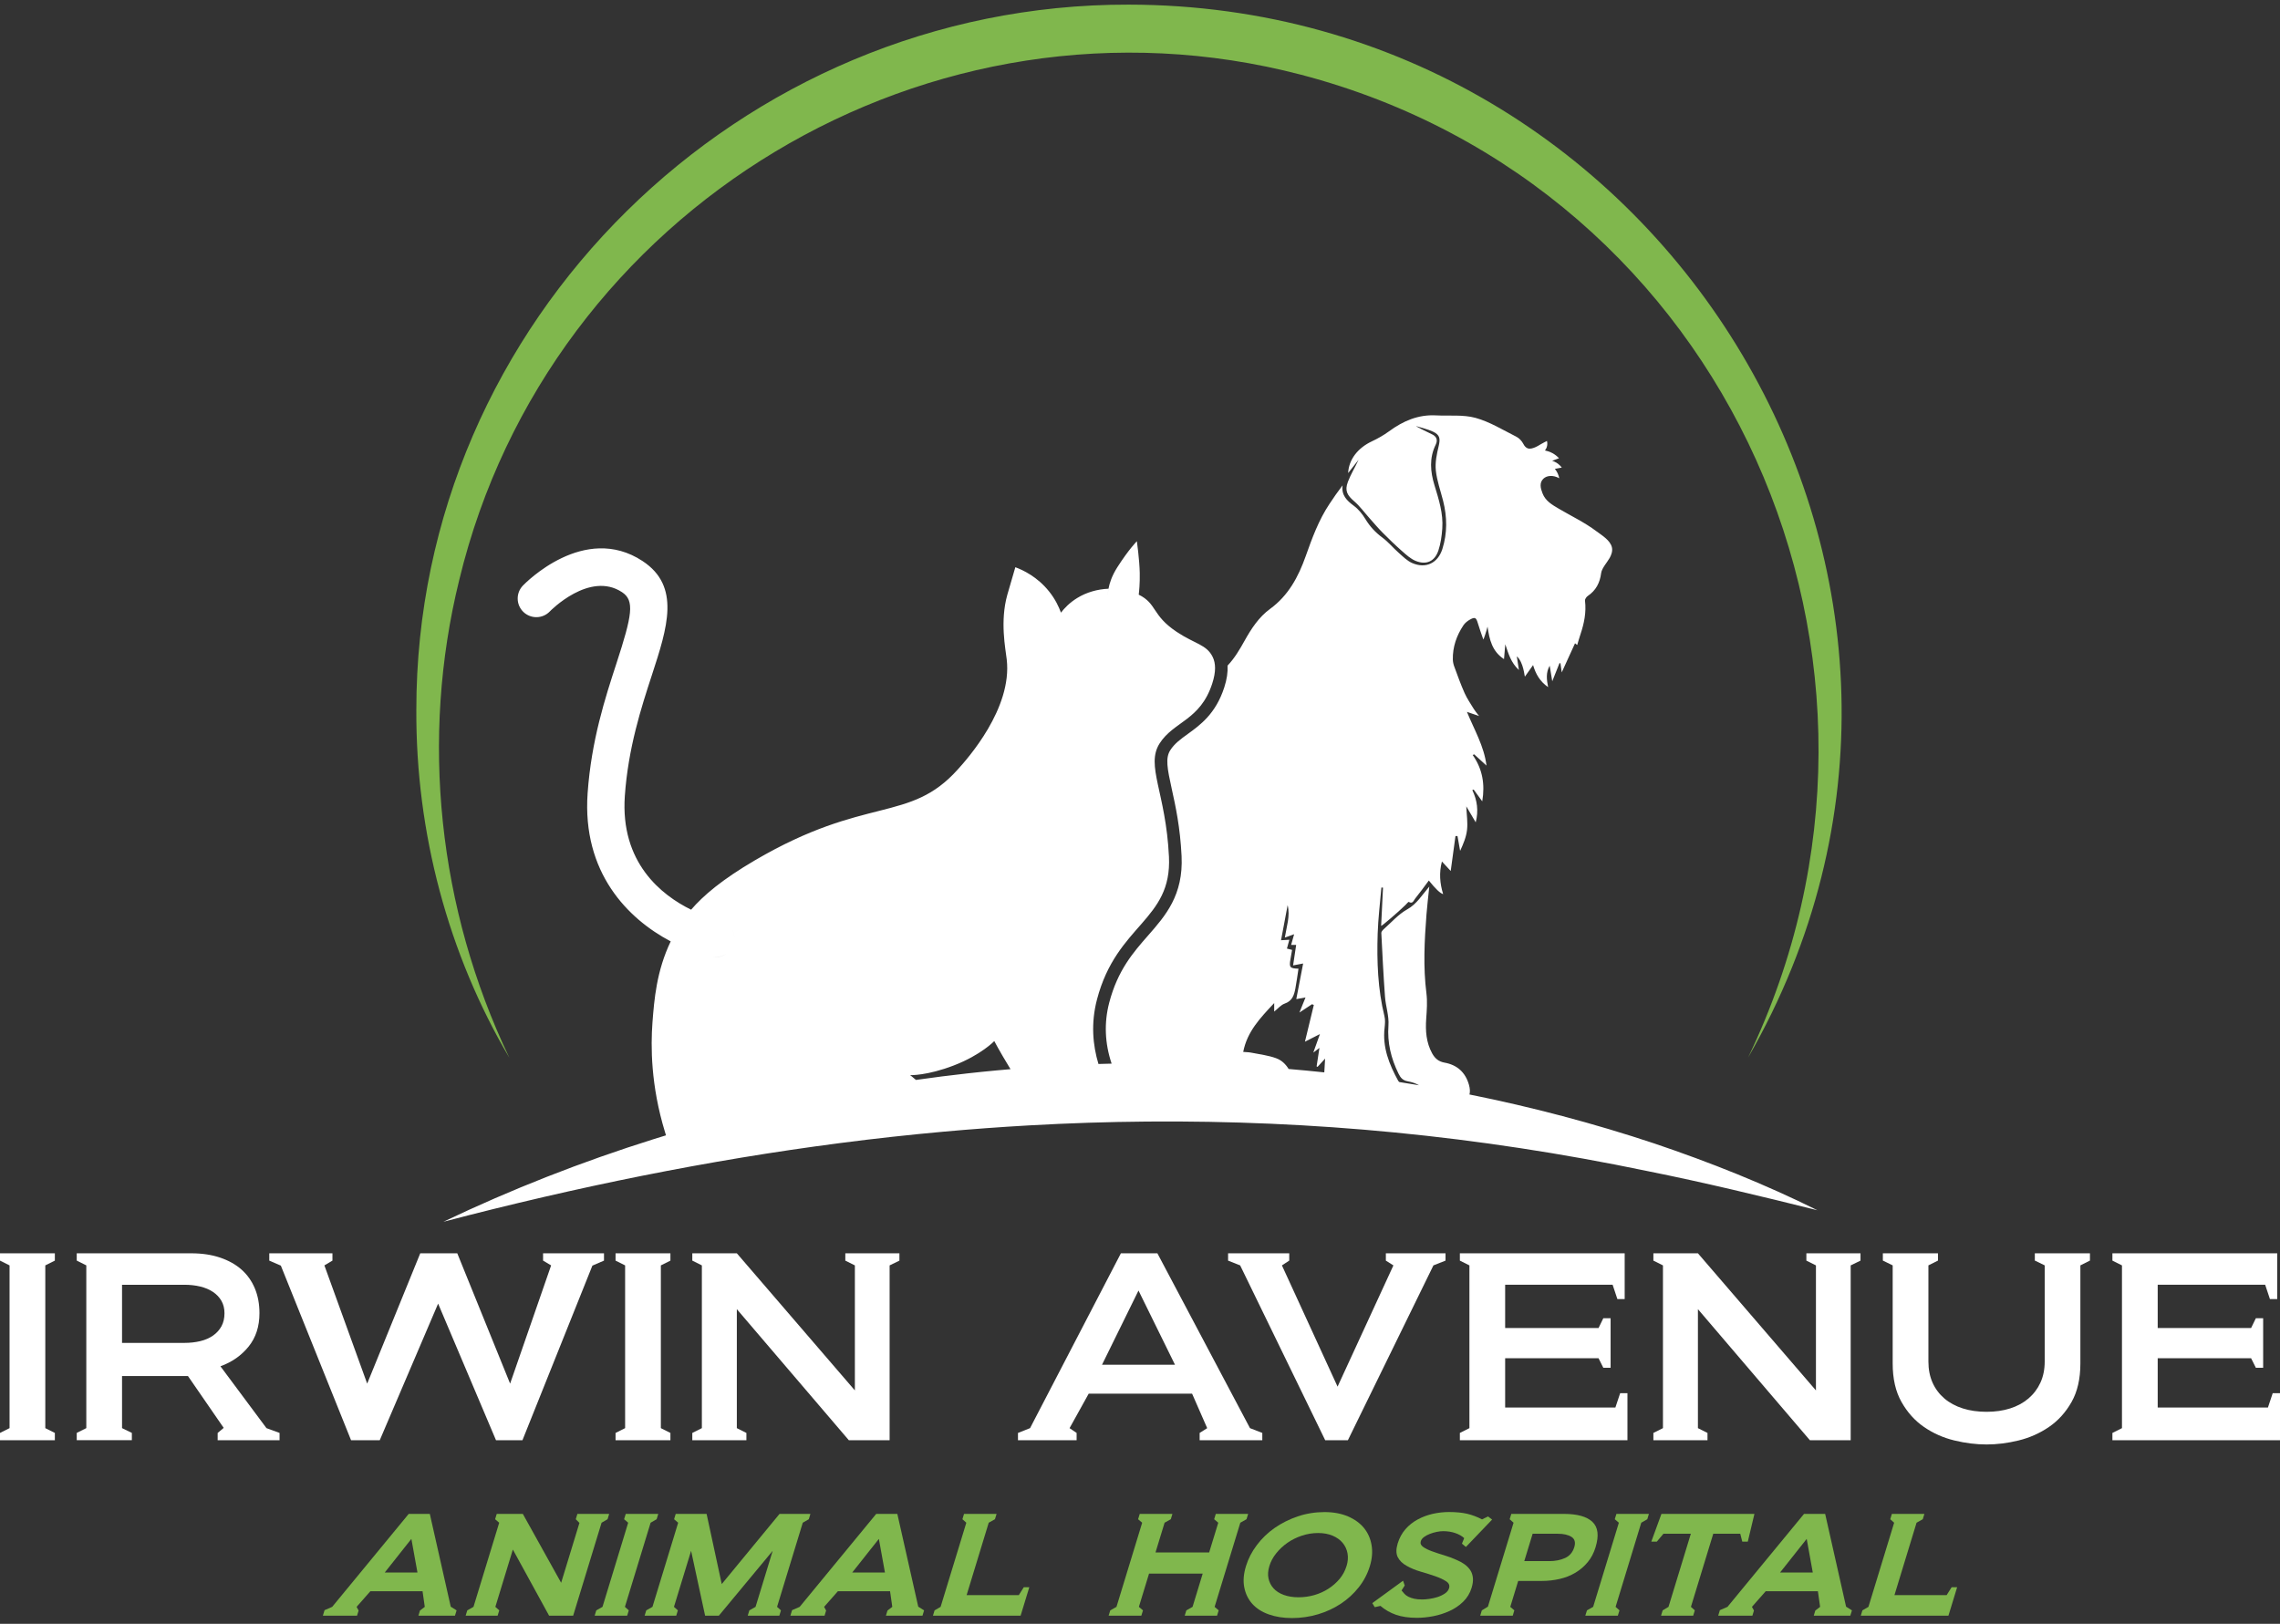 <svg xmlns="http://www.w3.org/2000/svg" width="219" height="156" viewBox="0 0 219 156" fill="none"><rect x="0" y="0" width="219" height="156" fill="#333333" stroke="none"/><g clip-path="url(#clip0_0_1032)"><path d="M174.599 116.282C169.531 113.761 164.264 111.664 158.9 109.851C153.084 107.916 147.153 106.351 141.147 105.147C141.215 104.886 141.2 104.57 141.094 104.204C140.755 103.017 139.958 102.302 138.756 102.087C138.181 101.984 137.83 101.683 137.562 101.196C136.984 100.143 136.909 99.019 136.992 97.85C137.05 97.044 137.112 96.224 137.012 95.429C136.691 92.895 136.821 90.369 137.017 87.841C137.082 86.993 137.188 86.147 137.288 85.172C136.57 86.007 136.086 86.85 135.165 87.362C134.325 87.828 133.655 88.608 132.917 89.26C132.81 89.356 132.674 89.509 132.679 89.627C132.782 91.669 132.882 93.711 133.033 95.75C133.101 96.676 133.432 97.606 133.364 98.514C133.244 100.175 133.612 101.675 134.33 103.14C134.528 103.547 134.746 103.792 135.211 103.878C135.617 103.951 135.983 104.076 136.302 104.257C135.675 104.151 135.048 104.051 134.418 103.953C134.368 103.915 134.325 103.875 134.3 103.83C133.434 102.252 132.777 100.614 132.993 98.75C133.035 98.379 133.068 97.98 132.98 97.626C132.338 95.018 132.243 92.361 132.328 89.7C132.375 88.219 132.561 86.742 132.687 85.262C132.739 85.267 132.789 85.269 132.842 85.274C132.782 86.499 132.722 87.723 132.662 88.947C132.712 88.987 134.262 87.658 134.987 86.953C135.1 86.842 135.281 86.621 135.313 86.644C135.697 86.875 135.788 86.504 135.923 86.336C136.382 85.769 136.806 85.174 137.243 84.59C137.885 85.394 138.343 85.829 138.618 85.894C138.297 84.866 138.219 83.84 138.5 82.763C138.821 83.11 139.095 83.406 139.345 83.674C139.503 82.518 139.651 81.419 139.802 80.318C139.867 80.318 139.93 80.318 139.995 80.318C140.081 80.792 140.163 81.268 140.249 81.742C140.555 81.083 140.836 80.41 140.914 79.716C140.994 79.011 140.876 78.281 140.841 77.463C141.154 77.995 141.438 78.476 141.746 79.001C142.03 77.904 141.895 76.891 141.42 75.905C141.463 75.888 141.506 75.87 141.548 75.85C141.812 76.211 142.073 76.57 142.374 76.984C142.65 75.341 142.399 73.876 141.458 72.536C141.506 72.513 141.551 72.491 141.598 72.468C141.977 72.814 142.356 73.161 142.783 73.549C142.547 71.673 141.606 70.108 140.903 68.389C141.295 68.522 141.606 68.63 142.07 68.788C141.837 68.48 141.686 68.312 141.568 68.119C141.26 67.614 140.921 67.123 140.68 66.588C140.309 65.758 140.003 64.895 139.687 64.04C139.606 63.824 139.554 63.588 139.549 63.36C139.524 62.153 139.907 61.059 140.567 60.069C140.718 59.84 140.964 59.65 141.207 59.514C141.681 59.253 141.794 59.336 141.947 59.858C142.103 60.39 142.298 60.909 142.477 61.436C142.519 61.418 142.788 60.593 142.881 60.197C143.059 61.443 143.325 62.58 144.464 63.32C144.509 62.808 144.549 62.351 144.587 61.895C144.885 62.778 145.119 63.651 145.896 64.368C145.826 63.907 145.768 63.541 145.693 63.054C146.353 63.628 146.423 64.98 146.473 65C146.729 64.639 146.985 64.278 147.256 63.894C147.505 64.734 147.903 65.462 148.701 66.011C148.553 65.266 148.478 64.612 148.852 63.952C148.935 64.464 149.01 64.908 149.098 65.45C149.364 64.785 149.579 64.243 149.795 63.703C149.825 63.711 149.855 63.719 149.888 63.724C149.923 63.98 149.958 64.235 150.008 64.597C150.465 63.596 150.877 62.695 151.286 61.8C151.331 61.835 151.411 61.897 151.496 61.965C151.609 61.591 151.697 61.26 151.807 60.939C152.161 59.891 152.379 58.827 152.244 57.708C152.226 57.568 152.372 57.347 152.505 57.257C153.298 56.725 153.677 55.98 153.795 55.052C153.855 54.585 154.394 53.998 154.617 53.592C154.783 53.291 154.903 52.942 154.833 52.606C154.688 51.906 153.85 51.419 153.325 51.025C152.206 50.185 150.937 49.583 149.735 48.876C149.09 48.494 148.45 48.138 148.164 47.395C147.976 46.911 147.833 46.38 148.255 45.981C148.591 45.665 149.208 45.624 149.77 45.948C149.748 45.823 149.705 45.655 149.62 45.474C149.532 45.286 149.431 45.145 149.349 45.045C149.569 45.002 149.79 44.962 150.014 44.92C149.938 44.817 149.825 44.689 149.67 44.568C149.449 44.398 149.233 44.312 149.088 44.27C149.306 44.187 149.527 44.104 149.745 44.022C149.62 43.886 149.419 43.698 149.13 43.54C148.844 43.382 148.578 43.312 148.398 43.276C148.458 43.199 148.566 43.041 148.606 42.81C148.641 42.614 148.614 42.451 148.591 42.361C148.453 42.429 148.247 42.534 148.001 42.675C147.718 42.837 147.658 42.888 147.487 42.958C147.261 43.051 146.985 43.161 146.734 43.068C146.581 43.011 146.441 42.88 146.32 42.644C146.18 42.371 145.926 42.093 145.653 41.957C144.361 41.307 143.096 40.522 141.724 40.143C140.525 39.815 139.192 39.973 137.92 39.905C136.217 39.815 134.769 40.447 133.424 41.433C132.91 41.809 132.345 42.13 131.768 42.401C130.413 43.038 129.553 44.154 129.493 45.446C129.829 45.02 130.163 44.593 130.496 44.167C130.163 44.889 129.744 45.562 129.47 46.287C129.146 47.142 129.4 47.576 130.072 48.156C130.632 48.64 131.073 49.257 131.573 49.814C131.987 50.278 132.388 50.755 132.827 51.194C133.429 51.8 134.046 52.398 134.689 52.962C135.085 53.311 135.502 53.69 135.978 53.885C137.002 54.301 137.81 53.935 138.161 52.887C138.384 52.217 138.485 51.489 138.535 50.779C138.64 49.337 138.201 47.977 137.785 46.615C137.386 45.316 137.273 44.007 137.898 42.727C138.124 42.266 137.986 41.922 137.531 41.714C137.03 41.483 136.016 40.974 136.021 40.934C136.56 41.107 137.125 41.227 137.634 41.463C138.319 41.781 138.359 42.143 138.184 42.875C138.003 43.63 137.835 44.435 137.915 45.193C138.018 46.181 138.369 47.145 138.615 48.115C139.007 49.666 139.027 51.216 138.543 52.744C138.113 54.098 136.954 54.658 135.65 54.093C135.163 53.883 134.754 53.464 134.343 53.102C133.808 52.631 133.349 52.064 132.779 51.642C132.112 51.151 131.585 50.581 131.156 49.874C130.865 49.395 130.489 48.921 130.042 48.592C129.362 48.09 128.833 47.579 128.956 46.628C128.494 47.23 128.083 47.83 127.681 48.437C126.658 49.979 126.028 51.703 125.416 53.431C124.711 55.42 123.757 57.211 121.988 58.501C120.92 59.281 120.194 60.39 119.547 61.551C119.088 62.377 118.591 63.219 117.949 63.902C117.936 63.914 117.924 63.929 117.911 63.942C117.946 64.574 117.844 65.269 117.593 66.041C116.772 68.575 115.284 69.649 114.09 70.512C113.405 71.006 112.813 71.435 112.404 72.077C111.927 72.83 112.116 73.815 112.552 75.797C112.913 77.433 113.36 79.47 113.493 82.237C113.676 85.994 111.95 87.964 110.282 89.868C108.846 91.503 107.364 93.194 106.543 96.325C106.039 98.256 106.119 100.223 106.774 102.182C106.353 102.192 105.931 102.202 105.509 102.215C104.965 100.411 104.769 98.309 105.369 96.016C107.273 88.756 112.585 88.453 112.281 82.294C111.985 76.136 110.028 73.555 111.38 71.425C112.733 69.295 115.287 69.222 116.439 65.665C116.812 64.514 116.772 63.714 116.484 63.117C115.899 61.912 114.773 61.867 113.031 60.706C110.615 59.098 111.152 58.004 109.378 57.129C109.413 56.85 109.496 56.068 109.476 55.049C109.451 53.772 109.2 51.994 109.2 51.994C109.2 51.994 108.425 52.769 107.321 54.497C106.799 55.315 106.571 56.03 106.473 56.557C106.415 56.87 106.403 57.116 106.405 57.279C106.403 57.116 106.413 56.873 106.47 56.557C105.422 56.602 104.365 56.895 103.465 57.452C102.712 57.914 102.21 58.461 101.909 58.855C101.703 58.298 101.367 57.57 100.778 56.833C99.641 55.4 98.243 54.758 97.526 54.492C97.526 54.492 96.871 56.73 96.753 57.149C96.041 59.692 96.58 62.319 96.698 63.345C97.255 68.076 92.889 72.935 91.991 73.928C87.342 79.103 83.205 76.387 72.522 82.643C69.348 84.502 67.554 86.032 66.382 87.394C66.979 87.688 67.526 87.903 67.973 88.061C67.526 87.903 66.982 87.688 66.385 87.394C63.537 85.994 59.568 82.879 60.017 76.457C60.343 71.826 61.603 67.958 62.616 64.852C64.109 60.277 65.396 56.323 61.721 53.9C56.131 50.218 50.463 56.01 50.224 56.258C49.539 56.973 49.562 58.107 50.277 58.792C50.992 59.477 52.126 59.454 52.811 58.739C52.849 58.699 56.622 54.831 59.748 56.89C60.97 57.696 60.73 59.073 59.209 63.739C58.135 67.032 56.798 71.134 56.442 76.204C55.907 83.832 60.306 88.27 64.423 90.437C63.05 93.304 62.837 96.074 62.671 98.224C62.503 100.501 62.498 104.259 63.881 108.779C63.908 108.877 63.941 108.975 63.971 109.07C63.582 109.188 63.196 109.309 62.809 109.429C55.89 111.602 49.126 114.251 42.59 117.374C55.403 114.02 68.061 111.451 80.691 109.813C84.01 109.381 87.327 109.018 90.644 108.717C93.374 108.471 96.103 108.27 98.833 108.115C102.612 107.901 106.395 107.776 110.184 107.746C125.985 107.615 141.902 109.103 158.18 112.492C163.682 113.593 169.132 114.913 174.591 116.272L174.599 116.282ZM122.39 96.362V97.183C122.751 96.897 123.037 96.538 123.403 96.412C124.129 96.162 124.304 95.597 124.422 94.972C124.54 94.34 124.623 93.703 124.723 93.061C123.895 93.036 123.815 92.936 123.95 92.16C124.003 91.862 124.056 91.563 124.108 91.257C123.943 91.212 123.8 91.174 123.614 91.127C123.697 90.823 123.772 90.552 123.845 90.281C123.572 90.296 123.301 90.312 123.047 90.327C123.263 89.183 123.469 88.097 123.682 86.955C123.94 88.019 123.577 89.01 123.411 90.073C123.742 89.953 123.988 89.865 124.304 89.752C124.196 90.131 124.108 90.445 124.016 90.776H124.5C124.399 91.445 124.307 92.075 124.206 92.745C124.527 92.685 124.776 92.637 125.17 92.562C124.936 93.776 124.726 94.872 124.512 95.983C124.768 95.936 125.037 95.888 125.398 95.823C125.197 96.32 125.029 96.736 124.813 97.273C125.29 96.957 125.656 96.716 126.023 96.475C126.08 96.498 126.138 96.52 126.196 96.545C125.915 97.712 125.631 98.881 125.343 100.075C125.764 99.859 126.218 99.628 126.783 99.342C126.56 99.964 126.369 100.499 126.146 101.123C126.382 100.943 126.535 100.827 126.735 100.672C126.64 101.304 126.552 101.876 126.464 102.448C126.494 102.463 126.525 102.475 126.555 102.491C126.76 102.267 126.964 102.042 127.28 101.698C127.252 102.182 127.227 102.606 127.202 103.022C126.06 102.902 124.919 102.792 123.777 102.696C123.494 102.235 123.11 101.858 122.583 101.665C121.823 101.384 120.99 101.289 120.187 101.128C119.951 101.081 119.708 101.081 119.414 101.056C119.793 99.099 121.048 97.797 122.387 96.365L122.39 96.362ZM109.376 57.189C109.373 57.227 109.371 57.249 109.371 57.249C109.371 57.249 109.373 57.224 109.378 57.189H109.376ZM70.504 90.54C70.6 90.096 70.519 89.657 70.314 89.288C70.519 89.654 70.6 90.093 70.504 90.537V90.54ZM68.756 91.957C69.137 91.957 69.496 91.829 69.794 91.616C69.496 91.832 69.137 91.96 68.758 91.96C68.67 91.96 68.588 91.95 68.502 91.937C68.588 91.95 68.673 91.957 68.756 91.957ZM87.422 103.288C87.422 103.288 89.026 103.356 91.632 102.35C94.234 101.347 95.504 100.015 95.504 100.015C95.504 100.015 95.92 100.837 97.062 102.714C96.613 102.751 96.164 102.792 95.715 102.834C94.789 102.919 93.863 103.015 92.937 103.118C91.281 103.301 89.628 103.512 87.979 103.747C87.653 103.461 87.422 103.288 87.422 103.288Z" fill="white"></path><path d="M0 121.106L0.918 121.565V137.2L0 137.66V138.362H5.269V137.66L4.351 137.2V121.565L5.269 121.106V120.403H0V121.106Z" fill="white"></path><path d="M21.176 131.255C22.287 130.854 23.19 130.219 23.883 129.359C24.575 128.498 24.922 127.43 24.922 126.158C24.922 125.272 24.773 124.475 24.475 123.765C24.176 123.057 23.75 122.455 23.193 121.964C22.636 121.472 21.951 121.091 21.138 120.815C20.325 120.541 19.402 120.403 18.371 120.403H7.371V121.103L8.29 121.562V137.198L7.371 137.657V138.357H12.665V137.657L11.722 137.198V132.196H18.055L21.487 137.175L20.907 137.66V138.359H26.853V137.66L25.596 137.2L21.173 131.255H21.176ZM20.461 128.308C20.114 128.549 19.708 128.727 19.239 128.84C18.772 128.952 18.263 129.01 17.716 129.01H11.722V123.426H17.716C18.263 123.426 18.772 123.484 19.239 123.597C19.705 123.71 20.112 123.883 20.461 124.116C20.807 124.349 21.078 124.635 21.271 124.974C21.464 125.313 21.562 125.706 21.562 126.158C21.562 126.642 21.464 127.061 21.271 127.415C21.078 127.768 20.807 128.067 20.461 128.308Z" fill="white"></path><path d="M36.475 138.362L42.083 125.237L47.643 138.362H50.182L56.901 121.587L58.015 121.106V120.403H52.164V121.106L52.937 121.565L48.998 132.923L43.922 120.403H40.367L35.269 132.923L31.159 121.565L31.932 121.106V120.403H25.865V121.106L26.976 121.587L33.721 138.362H36.475Z" fill="white"></path><path d="M64.395 121.106V120.403H59.126V121.106L60.044 121.565V137.2L59.126 137.66V138.362H64.395V137.66L63.477 137.2V121.565L64.395 121.106Z" fill="white"></path><path d="M81.534 138.362H85.45V121.565L86.391 121.106V120.403H81.195V121.106L82.113 121.565V133.576L70.775 120.403H66.498V121.106L67.416 121.565V137.2L66.498 137.66V138.362H71.694V137.66L70.775 137.2V125.769L81.534 138.362Z" fill="white"></path><path d="M114.504 133.889L115.954 137.2L115.229 137.66V138.359H121.248V137.66L120.064 137.2L111.17 120.403H107.665L98.939 137.2L97.779 137.66V138.359H103.412V137.66L102.735 137.2L104.571 133.889H114.507H114.504ZM109.356 123.98L112.861 131.11H105.851L109.356 123.98Z" fill="white"></path><path d="M123.835 120.403H117.961V121.106L119.121 121.565L127.29 138.362H129.468L137.684 121.565L138.846 121.106V120.403H133.116V121.106L133.841 121.565L128.477 133.212L123.132 121.565L123.835 121.106V120.403Z" fill="white"></path><path d="M140.224 137.66V138.362H156.321V133.842H155.621L155.162 135.219H144.574V130.483H153.544L154.003 131.401H154.703V126.64H154.003L153.544 127.583H144.574V123.424H154.896L155.355 124.803H156.055V120.403H140.224V121.106L141.142 121.565V137.2L140.224 137.66Z" fill="white"></path><path d="M173.507 121.106L174.426 121.565V133.576L163.09 120.403H158.812V121.106L159.731 121.565V137.2L158.812 137.66V138.362H164.009V137.66L163.09 137.2V125.769L173.846 138.362H177.763V121.565L178.706 121.106V120.403H173.507V121.106Z" fill="white"></path><path d="M195.456 121.103L196.399 121.562V130.804C196.399 131.561 196.261 132.236 195.988 132.831C195.714 133.425 195.33 133.932 194.839 134.351C194.347 134.77 193.762 135.088 193.085 135.304C192.407 135.522 191.65 135.63 190.812 135.63C189.974 135.63 189.211 135.522 188.529 135.304C187.844 135.086 187.257 134.77 186.765 134.351C186.273 133.932 185.894 133.425 185.628 132.831C185.362 132.236 185.229 131.559 185.229 130.804V121.562L186.148 121.103V120.403H180.854V121.103L181.797 121.562V130.987C181.797 132.452 182.078 133.686 182.643 134.684C183.207 135.683 183.927 136.486 184.805 137.088C185.683 137.692 186.654 138.124 187.718 138.382C188.782 138.64 189.813 138.768 190.812 138.768C191.81 138.768 192.839 138.64 193.893 138.382C194.949 138.124 195.92 137.692 196.806 137.088C197.691 136.483 198.416 135.683 198.981 134.684C199.545 133.686 199.826 132.452 199.826 130.987V121.562L200.745 121.103V120.403H195.451V121.103H195.456Z" fill="white"></path><path d="M218.3 133.842L217.841 135.219H207.253V130.483H216.223L216.682 131.401H217.382V126.64H216.682L216.223 127.583H207.253V123.424H217.575L218.034 124.803H218.734V120.403H202.902V121.106L203.821 121.565V137.2L202.902 137.66V138.362H219V133.842H218.3Z" fill="white"></path><path d="M41.288 145.438H39.258L31.907 154.369L31.174 154.687L31.013 155.217H34.295L34.446 154.723L34.252 154.369L35.575 152.869H40.587L40.801 154.369L40.339 154.723L40.189 155.217H43.701L43.857 154.705L43.295 154.351L41.285 145.438H41.288ZM36.957 151.068L39.514 147.839L40.098 151.068H36.957Z" fill="#80B74D"></path><path d="M58.358 145.95L58.514 145.438H55.461L55.305 145.95L55.656 146.304L53.9 152.056L50.219 145.438H47.713L47.557 145.95L47.949 146.286L45.48 154.369L44.883 154.705L44.727 155.214H47.798L47.954 154.705L47.58 154.369L49.261 148.863L52.741 155.214H55.054L57.782 146.286L58.358 145.95Z" fill="#80B74D"></path><path d="M62.493 146.286L63.073 145.95L63.228 145.438H60.105L59.947 145.95L60.338 146.286L57.872 154.369L57.275 154.705L57.119 155.214H60.243L60.398 154.705L60.025 154.369L62.493 146.286Z" fill="#80B74D"></path><path d="M77.108 146.286L77.688 145.95L77.843 145.438H74.877L69.325 152.179L67.87 145.438H64.904L64.749 145.95L65.14 146.286L62.671 154.369L62.074 154.705L61.919 155.214H64.955L65.11 154.705L64.736 154.369L66.382 148.986L67.727 155.214H69.049L74.218 148.986L72.574 154.369L71.977 154.705L71.822 155.214H74.858L75.013 154.705L74.639 154.369L77.108 146.286Z" fill="#80B74D"></path><path d="M86.193 145.438H84.163L76.812 154.369L76.079 154.687L75.919 155.217H79.201L79.351 154.723L79.158 154.369L80.48 152.869H85.493L85.706 154.369L85.245 154.723L85.094 155.217H88.607L88.762 154.705L88.2 154.351L86.191 145.438H86.193ZM81.86 151.068L84.417 147.839L85.001 151.068H81.86Z" fill="#80B74D"></path><path d="M97.86 153.24H92.847L94.969 146.286L95.567 145.95L95.725 145.438H92.598L92.443 145.95L92.817 146.286L90.348 154.369L89.768 154.705L89.613 155.214H98.033L98.868 152.48H98.339L97.86 153.24Z" fill="#80B74D"></path><path d="M119.73 145.95L119.888 145.438H116.78L116.624 145.95L117.018 146.286L116.142 149.144H110.989L111.862 146.286L112.459 145.95L112.615 145.438H109.474L109.318 145.95L109.709 146.286L107.241 154.369L106.644 154.705L106.488 155.214H109.629L109.787 154.705L109.393 154.369L110.369 151.173H115.523L114.549 154.369L113.952 154.705L113.794 155.214H116.903L117.058 154.705L116.667 154.369L119.136 146.286L119.73 145.95Z" fill="#80B74D"></path><path d="M131.011 146.788C130.629 146.324 130.115 145.953 129.47 145.677C128.825 145.401 128.073 145.263 127.215 145.263C126.356 145.263 125.466 145.401 124.653 145.677C123.84 145.953 123.1 146.324 122.432 146.788C121.768 147.252 121.196 147.801 120.719 148.439C120.242 149.073 119.896 149.743 119.68 150.45C119.449 151.203 119.394 151.885 119.515 152.497C119.635 153.109 119.891 153.636 120.285 154.078C120.681 154.519 121.206 154.858 121.863 155.091C122.52 155.327 123.268 155.445 124.103 155.445C124.939 155.445 125.794 155.324 126.597 155.084C127.4 154.843 128.13 154.504 128.788 154.07C129.445 153.636 130.017 153.112 130.504 152.5C130.991 151.888 131.349 151.205 131.58 150.453C131.796 149.745 131.851 149.076 131.743 148.441C131.638 147.806 131.392 147.257 131.011 146.79V146.788ZM129.337 150.45C129.197 150.909 128.973 151.321 128.67 151.685C128.364 152.048 128.007 152.364 127.596 152.628C127.184 152.894 126.735 153.094 126.246 153.237C125.754 153.378 125.245 153.448 124.716 153.448C124.186 153.448 123.715 153.37 123.303 153.22C122.892 153.067 122.563 152.856 122.322 152.585C122.081 152.314 121.921 152.001 121.843 151.642C121.765 151.283 121.793 150.887 121.926 150.45C122.059 150.014 122.277 149.605 122.583 149.224C122.889 148.842 123.245 148.506 123.659 148.218C124.071 147.929 124.532 147.701 125.044 147.53C125.556 147.36 126.075 147.275 126.605 147.275C127.134 147.275 127.598 147.36 128 147.53C128.401 147.701 128.722 147.929 128.963 148.218C129.204 148.506 129.362 148.842 129.432 149.224C129.505 149.607 129.473 150.016 129.34 150.45H129.337Z" fill="#80B74D"></path><path d="M141.232 150.857C141.097 150.646 140.916 150.458 140.69 150.292C140.464 150.127 140.211 149.986 139.927 149.868C139.579 149.705 139.187 149.557 138.756 149.427C138.324 149.297 137.928 149.169 137.569 149.038C137.208 148.908 136.919 148.767 136.701 148.614C136.483 148.461 136.407 148.281 136.47 148.067C136.515 147.914 136.621 147.779 136.779 147.661C136.937 147.543 137.125 147.443 137.338 147.36C137.551 147.277 137.772 147.212 137.998 147.167C138.224 147.119 138.432 147.097 138.62 147.097C139.044 147.097 139.433 147.159 139.789 147.282C140.146 147.405 140.429 147.568 140.638 147.766L140.424 148.296L140.803 148.614L143.32 145.985L142.933 145.684L142.354 145.965C141.877 145.717 141.398 145.539 140.921 145.426C140.442 145.316 139.862 145.258 139.18 145.258C138.65 145.258 138.129 145.318 137.617 145.433C137.105 145.551 136.623 145.729 136.174 145.973C135.725 146.214 135.331 146.525 134.997 146.908C134.664 147.292 134.415 147.746 134.252 148.276C134.087 148.817 134.089 149.254 134.257 149.59C134.425 149.926 134.711 150.205 135.113 150.428C135.504 150.651 135.953 150.837 136.46 150.985C136.967 151.133 137.436 151.278 137.86 151.426C138.287 151.574 138.633 151.735 138.904 151.913C139.175 152.089 139.268 152.312 139.185 152.583C139.125 152.783 138.987 152.954 138.773 153.094C138.56 153.235 138.322 153.348 138.063 153.431C137.802 153.513 137.541 153.571 137.278 153.606C137.015 153.641 136.794 153.659 136.618 153.659C136.312 153.659 136.054 153.636 135.845 153.589C135.637 153.541 135.451 153.481 135.293 153.403C135.135 153.325 135.005 153.232 134.902 153.12C134.802 153.007 134.706 152.899 134.624 152.793L134.927 152.317L134.767 151.858L131.813 154.01L132.047 154.399L132.596 154.276C133.033 154.652 133.532 154.938 134.092 155.131C134.651 155.325 135.318 155.422 136.094 155.422C136.601 155.422 137.125 155.37 137.669 155.264C138.214 155.159 138.731 154.993 139.222 154.77C139.714 154.547 140.153 154.251 140.537 153.88C140.921 153.508 141.195 153.059 141.355 152.53C141.463 152.176 141.503 151.863 141.476 151.587C141.448 151.311 141.368 151.065 141.232 150.854V150.857Z" fill="#80B74D"></path><path d="M153.26 148.632C153.599 147.526 153.498 146.718 152.959 146.206C152.422 145.694 151.504 145.438 150.212 145.438H145.164L145.008 145.95L145.382 146.286L142.918 154.351L142.334 154.705L142.178 155.217H145.302L145.457 154.705L145.066 154.369L145.826 151.88H148.062C148.671 151.88 149.256 151.815 149.81 151.687C150.367 151.557 150.869 151.359 151.323 151.088C151.775 150.817 152.169 150.478 152.505 150.074C152.841 149.668 153.092 149.189 153.26 148.637V148.632ZM151.21 148.642C151.062 149.129 150.769 149.472 150.335 149.673C149.898 149.874 149.391 149.974 148.819 149.974H146.411L147.214 147.345H149.622C150.184 147.345 150.626 147.445 150.944 147.646C151.263 147.847 151.353 148.18 151.213 148.639L151.21 148.642Z" fill="#80B74D"></path><path d="M155.104 145.95L155.496 146.286L153.027 154.369L152.432 154.705L152.274 155.214H155.398L155.556 154.705L155.182 154.369L157.648 146.286L158.228 145.95L158.383 145.438H155.26L155.104 145.95Z" fill="#80B74D"></path><path d="M167.157 147.345L167.35 148.103H167.88L168.517 145.438H159.585L158.612 148.103H159.141L159.778 147.345H162.41L160.265 154.369L159.703 154.705L159.548 155.214H162.636L162.792 154.705L162.418 154.369L164.563 147.345H167.157Z" fill="#80B74D"></path><path d="M175.311 145.438H173.282L165.93 154.369L165.198 154.687L165.037 155.217H168.321L168.472 154.723L168.279 154.369L169.601 152.869H174.614L174.827 154.369L174.365 154.723L174.215 155.217H177.728L177.883 154.705L177.321 154.351L175.311 145.438ZM170.981 151.068L173.538 147.839L174.122 151.068H170.981Z" fill="#80B74D"></path><path d="M186.981 153.24H181.968L184.09 146.286L184.687 145.95L184.843 145.438H181.719L181.564 145.95L181.938 146.286L179.469 154.369L178.889 154.705L178.734 155.214H187.154L187.989 152.48H187.46L186.981 153.24Z" fill="#80B74D"></path><path d="M44.115 55.701C52.728 20.025 89.422 -2.113 124.967 7.178C165.976 17.92 186.19 63.58 167.902 101.61C193.92 56.396 160.243 0.498 108.41 0.445C71.112 0.365 39.95 30.829 39.99 68.226C39.938 79.964 43.039 91.651 48.92 101.61C42.08 87.286 40.349 70.973 44.115 55.699V55.701Z" fill="#80B74D"></path></g><defs><clipPath id="clip0_0_1032"><rect width="219" height="155" fill="white" transform="translate(0 0.445)"></rect></clipPath></defs></svg>